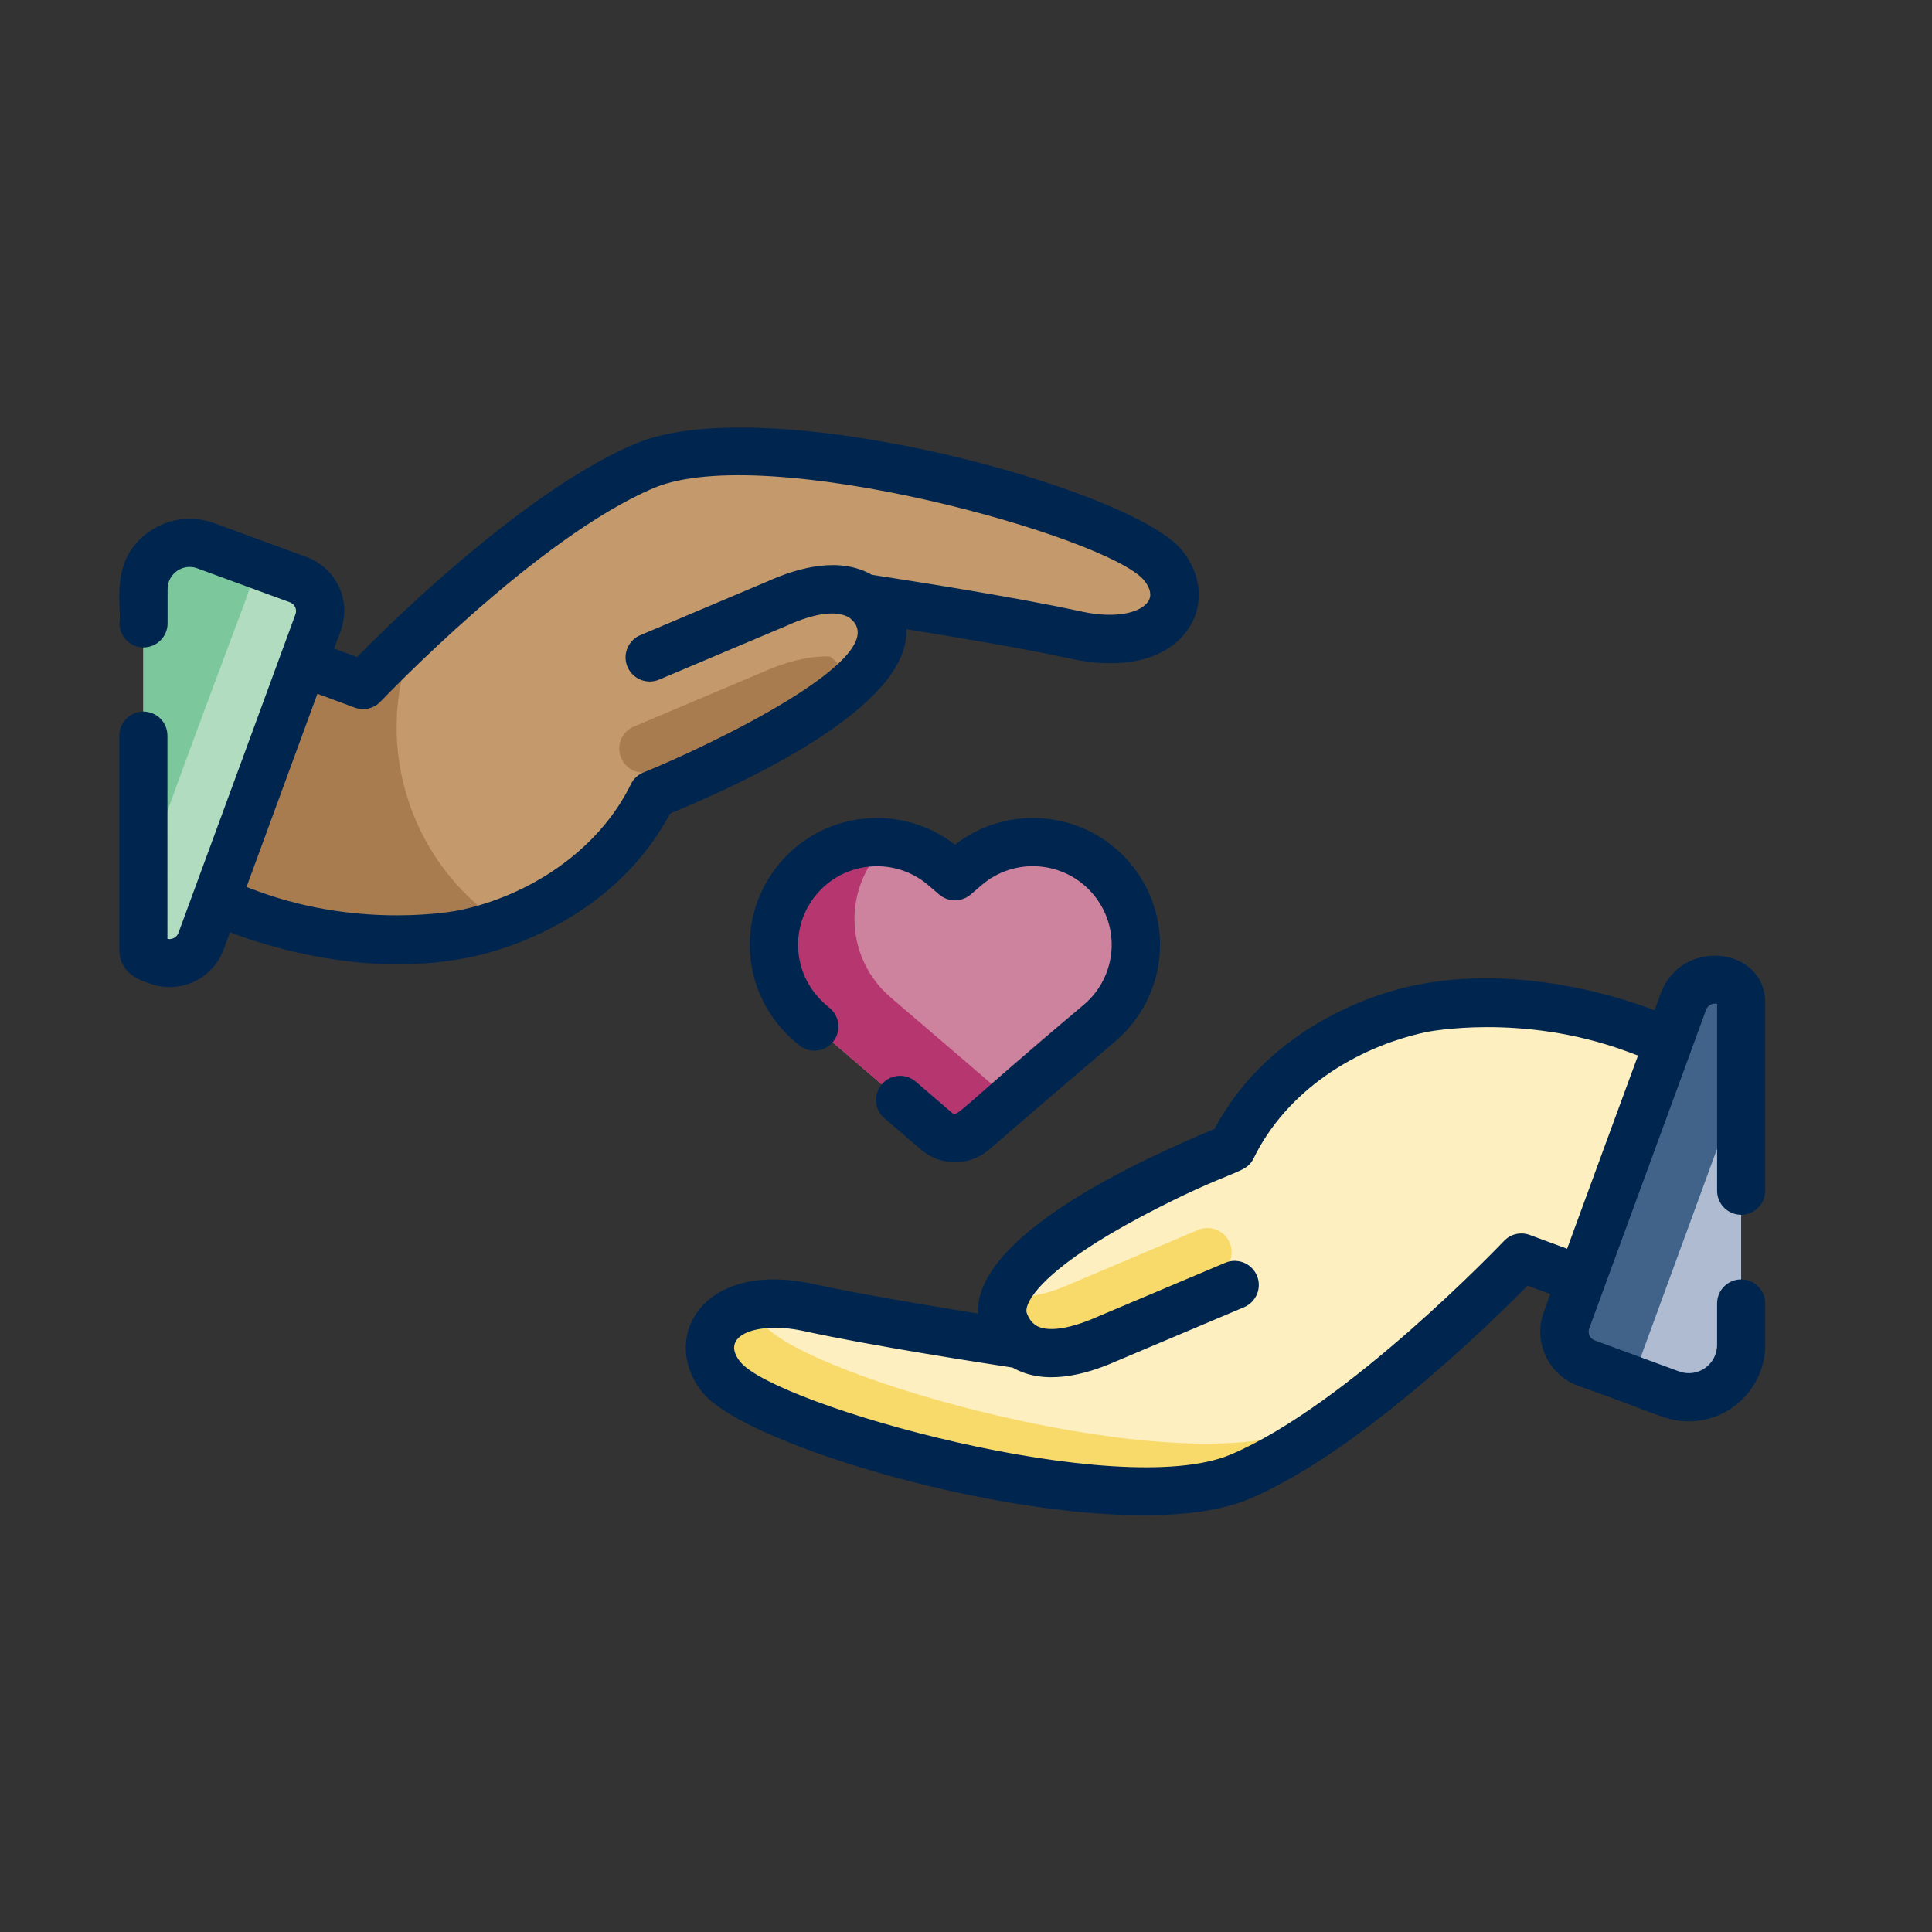 <?xml version="1.0" encoding="utf-8"?>
<!-- Generator: Adobe Illustrator 25.1.0, SVG Export Plug-In . SVG Version: 6.00 Build 0)  -->
<svg version="1.1" id="Layer_1" xmlns="http://www.w3.org/2000/svg" xmlns:xlink="http://www.w3.org/1999/xlink" x="0px" y="0px"
	 viewBox="0 0 122.89 122.89" style="enable-background:new 0 0 122.89 122.89;" xml:space="preserve">
<rect x="0" y="0" width="122.89" height="122.89" fill="#333333" stroke="none"/>
<style type="text/css">
	.st0{fill:#D8D6D7;}
	.st1{fill:#B63770;}
	.st2{fill:#D9DCE1;}
	.st3{fill:#015386;}
	.st4{fill:#F4CB2A;}
	.st5{clip-path:url(#SVGID_2_);}
	.st6{fill:#FFFFFF;}
	.st7{fill:#005486;}
	.st8{fill:#FBEABF;}
	.st9{fill:#F7D774;}
	.st10{fill:none;stroke:#FFFFFF;stroke-linecap:square;stroke-miterlimit:10;}
	.st11{fill:#5C9ACC;}
	.st12{fill:#F8DA6B;}
	.st13{fill:#FDEFC0;}
	.st14{fill:#F3CA2A;}
	.st15{fill:#AEC8E6;}
	.st16{fill:#C3E4F8;}
	.st17{fill:#3191CF;}
	.st18{clip-path:url(#SVGID_6_);fill:#FFFFFF;}
	.st19{clip-path:url(#SVGID_8_);fill-rule:evenodd;clip-rule:evenodd;fill:#D9DCE1;}
	.st20{clip-path:url(#SVGID_10_);fill:#5C9ACC;}
	.st21{clip-path:url(#SVGID_12_);fill:#015386;}
	.st22{clip-path:url(#SVGID_14_);fill:#FFFFFF;}
	.st23{clip-path:url(#SVGID_16_);fill:#5C9ACC;}
	.st24{clip-path:url(#SVGID_18_);fill:#5C9ACC;}
	.st25{clip-path:url(#SVGID_20_);fill:#5C9ACC;}
	.st26{clip-path:url(#SVGID_22_);fill:#D9DCE1;}
	.st27{clip-path:url(#SVGID_24_);fill:#5C9ACC;}
	.st28{clip-path:url(#SVGID_26_);fill:#5C9ACC;}
	.st29{clip-path:url(#SVGID_28_);fill:#5C9ACC;}
	.st30{clip-path:url(#SVGID_32_);fill:#D9DCE1;}
	.st31{clip-path:url(#SVGID_34_);fill:#D9DCE1;}
	.st32{clip-path:url(#SVGID_36_);fill:#D9DCE1;}
	.st33{clip-path:url(#SVGID_38_);fill:#6AA3D8;}
	.st34{clip-path:url(#SVGID_40_);fill:#D9DCE1;}
	.st35{clip-path:url(#SVGID_42_);fill:#D9DCE1;}
	.st36{clip-path:url(#SVGID_44_);fill:#D9DCE1;}
	.st37{clip-path:url(#SVGID_46_);fill:#D9DCE1;}
	.st38{clip-path:url(#SVGID_48_);fill:#D9DCE1;}
	.st39{fill:none;stroke:#F4CB2A;stroke-linecap:round;stroke-linejoin:round;stroke-miterlimit:10;}
	.st40{fill:#4F4F4F;}
	.st41{fill:none;stroke:#015386;stroke-miterlimit:10;}
	.st42{fill:none;stroke:#AEC8E6;stroke-width:3;stroke-miterlimit:10;}
	.st43{fill:none;stroke:#AEC8E6;stroke-miterlimit:10;}
	.st44{fill:#B1DCC0;}
	.st45{fill:none;stroke:#00264F;stroke-miterlimit:10;}
	.st46{fill:none;stroke:#008F89;stroke-miterlimit:10;}
	.st47{fill:none;stroke:#7CC89C;stroke-miterlimit:10;}
	.st48{fill:none;stroke:#7CC89C;stroke-linecap:round;stroke-linejoin:bevel;stroke-miterlimit:10;}
	.st49{fill:#7CC89C;}
	.st50{fill:#00264F;}
	.st51{fill:none;stroke:#015386;stroke-linecap:round;stroke-miterlimit:10;}
	.st52{fill:#015386;stroke:#015386;stroke-linecap:round;stroke-miterlimit:10;}
	.st53{fill:none;stroke:#F4CB2A;stroke-miterlimit:10;}
	.st54{fill:none;stroke:#015386;stroke-width:2.388;stroke-linecap:round;stroke-linejoin:round;stroke-miterlimit:10;}
	.st55{fill:none;stroke:#015386;stroke-width:2.5;stroke-linecap:round;stroke-linejoin:round;stroke-miterlimit:10;}
	.st56{fill:#D6ECDD;}
	.st57{fill:#008F89;}
	.st58{fill:#E0DA98;}
	.st59{fill:#A4D7B7;}
	.st60{fill:none;stroke:#FFFFFF;stroke-width:2;stroke-linecap:square;stroke-miterlimit:10;}
	.st61{fill:#B8A3CE;}
	.st62{fill:#282866;}
	.st63{fill:none;stroke:#00264F;stroke-width:1.5;stroke-miterlimit:10;}
	.st64{fill:#A7A9AC;}
	.st65{fill:#BDBDBD;}
	.st66{fill:#8F9194;}
	.st67{fill:#AEBBD1;}
	.st68{fill:#416389;}
	.st69{clip-path:url(#SVGID_50_);fill:#7CC89C;}
	.st70{clip-path:url(#SVGID_50_);fill:#416389;}
	.st71{fill:#B72D2C;}
	.st72{clip-path:url(#SVGID_52_);fill:#FFFFFF;}
	.st73{clip-path:url(#SVGID_52_);fill:#AEBBD1;}
	.st74{clip-path:url(#SVGID_54_);fill:#E0DA98;}
	.st75{clip-path:url(#SVGID_54_);fill:#00264F;}
	.st76{clip-path:url(#SVGID_56_);fill:#E0DA98;}
	.st77{clip-path:url(#SVGID_56_);fill:#FFFFFF;}
	.st78{clip-path:url(#SVGID_58_);fill:#00264F;}
	.st79{fill:#CD829D;}
	.st80{clip-path:url(#SVGID_60_);fill:#00264F;}
	.st81{fill:#F9F1EF;}
	.st82{fill:#C6C6C6;}
	.st83{fill:#7A7A7A;}
	.st84{fill:#A0A0A0;}
	.st85{fill:#F2F2F2;}
	.st86{fill:#D7DCDD;}
	.st87{fill:#CE5F5F;}
	.st88{fill:#686D6D;}
	.st89{fill:#555656;}
	.st90{fill:#F5E5CB;}
	.st91{fill:#ECD4B2;}
	.st92{fill:#FFC855;}
	.st93{fill:#647999;}
	.st94{fill:#4F6784;}
	.st95{clip-path:url(#SVGID_62_);fill:#F37979;}
	.st96{clip-path:url(#SVGID_62_);fill:#00264F;}
	.st97{fill:#F37979;}
	.st98{fill:#A3DEF9;}
	.st99{fill:#7FCFEC;}
	.st100{fill:none;stroke:#000000;stroke-width:2.2;stroke-miterlimit:10;}
	.st101{fill:none;stroke:#000000;stroke-width:2.2;stroke-linecap:round;stroke-miterlimit:10;}
	.st102{fill:none;stroke:#8F9194;stroke-width:2.2;stroke-linecap:round;stroke-miterlimit:10;}
	.st103{fill:none;stroke:#00264F;stroke-width:1.75;stroke-linecap:round;stroke-linejoin:round;stroke-miterlimit:10;}
	.st104{fill:#006E5D;}
	.st105{fill:#005B4E;}
	.st106{fill:#E0E0E2;}
	.st107{fill:#D8D7DA;}
	.st108{fill:#C6C5CA;}
	.st109{fill:#ADACB2;}
	.st110{clip-path:url(#SVGID_64_);fill:#C6C5CA;}
	.st111{clip-path:url(#SVGID_64_);}
	.st112{fill:#F8F8F9;}
	.st113{clip-path:url(#SVGID_66_);fill:#D8D6D7;}
	.st114{clip-path:url(#SVGID_66_);fill:#00264F;}
	.st115{fill:#C2B59B;}
	.st116{fill:#DAA6B8;}
	.st117{fill:#E6E7E8;}
	.st118{fill:#F1F2F2;}
	.st119{fill:#D1D3D4;}
	.st120{fill:#BCBEC0;}
	.st121{fill:#808285;}
	.st122{fill:#939598;}
	.st123{clip-path:url(#SVGID_68_);fill:#7CC89C;}
	.st124{clip-path:url(#SVGID_68_);fill:#8F9194;}
	.st125{fill:#4AB9DF;}
	.st126{fill:#4196BE;}
	.st127{fill:#F6D45A;}
	.st128{fill:#F2A83A;}
	.st129{clip-path:url(#SVGID_70_);fill:#00264F;}
	.st130{fill:#84C390;}
	.st131{fill:#0C8C81;}
	.st132{fill:none;stroke:#84C390;stroke-width:3;stroke-miterlimit:10;}
	.st133{fill:#84C390;stroke:#84C390;}
	.st134{fill:none;stroke:#0C8C81;stroke-width:3;stroke-miterlimit:10;}
	.st135{fill:#81C993;}
	.st136{fill:#E07188;}
	.st137{fill:#F7E99A;}
	.st138{fill:#B4D8F1;}
	.st139{fill:#98C8EC;}
	.st140{fill:#EDEDED;}
	.st141{fill:#EFC27B;}
	.st142{fill:#D8D8DA;}
	.st143{fill:#878787;}
	.st144{fill:#C7C8CA;}
	.st145{fill:#F1EDD2;}
	.st146{clip-path:url(#SVGID_72_);fill:#E0DA98;}
	.st147{clip-path:url(#SVGID_72_);fill:#00264F;}
	.st148{fill:#CCCCCC;}
	.st149{fill:#04C1EB;}
	.st150{fill:#00AADE;}
	.st151{fill:#565656;}
	.st152{clip-path:url(#SVGID_74_);fill:#494949;}
	.st153{clip-path:url(#SVGID_74_);}
	.st154{fill:#F3CA5B;}
	.st155{clip-path:url(#SVGID_76_);fill:#FBAD48;}
	.st156{clip-path:url(#SVGID_76_);fill:#F37374;}
	.st157{clip-path:url(#SVGID_76_);fill:#E55556;}
	.st158{fill:#9C3F2C;}
	.st159{fill:#7A232F;}
	.st160{fill:#494949;}
	.st161{fill:#772533;}
	.st162{fill:#E0E0E0;}
	.st163{fill:#BFBFBF;}
	.st164{fill:#EF3C48;}
	.st165{fill:#FBAD48;}
	.st166{fill:#CE3043;}
	.st167{clip-path:url(#SVGID_78_);fill:#CE3043;}
	.st168{clip-path:url(#SVGID_78_);}
	.st169{clip-path:url(#SVGID_80_);}
	.st170{fill:#606060;}
	.st171{clip-path:url(#SVGID_82_);}
	.st172{fill:#DDDBDB;}
	.st173{clip-path:url(#SVGID_84_);}
	.st174{clip-path:url(#SVGID_86_);fill:#FBAD48;}
	.st175{clip-path:url(#SVGID_86_);}
	.st176{clip-path:url(#SVGID_88_);fill:#7CC89C;}
	.st177{clip-path:url(#SVGID_88_);fill:#B63770;}
	.st178{clip-path:url(#SVGID_88_);fill:#00264F;}
	.st179{fill:#E93334;}
	.st180{fill:#FCC8A0;}
	.st181{fill:#F6B081;}
	.st182{fill:#DC9A75;}
	.st183{clip-path:url(#SVGID_90_);fill:#EF3C48;}
	.st184{clip-path:url(#SVGID_90_);fill:#9C3F2C;}
	.st185{clip-path:url(#SVGID_92_);fill:#CE3043;}
	.st186{clip-path:url(#SVGID_92_);fill:#7A232F;}
	.st187{clip-path:url(#SVGID_94_);fill:#7A232F;}
	.st188{clip-path:url(#SVGID_94_);}
	.st189{clip-path:url(#SVGID_96_);fill:#E0DA98;}
	.st190{clip-path:url(#SVGID_96_);fill:#F3CA5B;}
	.st191{clip-path:url(#SVGID_96_);fill:#C2B59B;}
	.st192{clip-path:url(#SVGID_96_);fill:#9B8579;}
	.st193{fill:#9B8579;}
	.st194{clip-path:url(#SVGID_98_);fill:#00264F;}
	.st195{clip-path:url(#SVGID_100_);fill:#878787;}
	.st196{clip-path:url(#SVGID_100_);}
	.st197{clip-path:url(#SVGID_102_);fill:#FCC8A0;}
	.st198{clip-path:url(#SVGID_102_);fill:#F6B081;}
	.st199{fill:#E09C77;}
	.st200{clip-path:url(#SVGID_104_);}
	.st201{clip-path:url(#SVGID_106_);}
	.st202{clip-path:url(#SVGID_108_);fill:#EF3C48;}
	.st203{fill:#F37374;}
	.st204{fill:#E55556;}
	.st205{clip-path:url(#SVGID_110_);fill:#CE3043;}
	.st206{clip-path:url(#SVGID_112_);}
	.st207{clip-path:url(#SVGID_114_);}
	.st208{fill:#ADADAD;}
	.st209{fill:#F4932A;}
	.st210{clip-path:url(#SVGID_116_);fill:#CE3043;}
	.st211{clip-path:url(#SVGID_116_);fill:#E0E0E0;}
	.st212{clip-path:url(#SVGID_116_);fill:#C6C6C6;}
	.st213{clip-path:url(#SVGID_118_);}
	.st214{clip-path:url(#SVGID_120_);}
	.st215{fill:#DB8128;}
	.st216{clip-path:url(#SVGID_122_);fill:#F9F1EF;}
	.st217{clip-path:url(#SVGID_122_);}
	.st218{clip-path:url(#SVGID_124_);fill:#F3CA5B;}
	.st219{clip-path:url(#SVGID_124_);}
	.st220{clip-path:url(#SVGID_126_);fill:#B63770;}
	.st221{clip-path:url(#SVGID_126_);fill:#9B8579;}
	.st222{clip-path:url(#SVGID_128_);fill:#E9B883;}
	.st223{clip-path:url(#SVGID_128_);fill:#726658;}
	.st224{fill:#D8A373;}
	.st225{fill:#F7CF9C;}
	.st226{clip-path:url(#SVGID_130_);fill:#E9B883;}
	.st227{clip-path:url(#SVGID_130_);fill:#AEBBD1;}
	.st228{fill:#FBE2BB;}
	.st229{fill:#EFD0A3;}
	.st230{fill:#DE9A5E;}
	.st231{fill:#CE874C;}
	.st232{fill:#E9B883;}
	.st233{clip-path:url(#SVGID_132_);fill:#00264F;}
	.st234{clip-path:url(#SVGID_134_);fill:#E0DA98;}
	.st235{clip-path:url(#SVGID_134_);fill:#00264F;}
	.st236{fill:#FFDC64;}
	.st237{fill:#FFC852;}
	.st238{fill:#F9D6A5;}
	.st239{fill:#C09575;}
	.st240{fill:#AE876E;}
	.st241{fill:#A07B64;}
	.st242{fill:#FFE1B4;}
	.st243{fill:#FEF083;}
	.st244{clip-path:url(#SVGID_136_);fill:#F9D6A5;}
	.st245{clip-path:url(#SVGID_136_);}
	.st246{fill:#F37E88;}
	.st247{fill:#E6646E;}
	.st248{fill:#B38764;}
	.st249{fill:#6E4C54;}
	.st250{fill:#5C424B;}
	.st251{fill:#503441;}
	.st252{fill:#C39771;}
	.st253{clip-path:url(#SVGID_138_);}
	.st254{fill:#EDEBEC;}
	.st255{fill:#754C29;}
	.st256{fill:#603913;}
	.st257{fill:#A97C50;}
	.st258{fill:#C49A6C;}
	.st259{clip-path:url(#SVGID_140_);fill:#A97C50;}
	.st260{clip-path:url(#SVGID_140_);fill:#00264F;}
	.st261{fill:#BEDA71;}
	.st262{fill:#DBD9DC;}
	.st263{fill:#D59F63;}
	.st264{fill:#CD9159;}
	.st265{fill:#AED256;}
	.st266{clip-path:url(#SVGID_142_);fill:#9C959E;}
	.st267{clip-path:url(#SVGID_142_);}
	.st268{fill:#AEE0F9;}
	.st269{fill:#E6B078;}
	.st270{fill:#D29B6E;}
	.st271{fill:#EFC087;}
	.st272{fill:#C0E8FB;}
	.st273{clip-path:url(#SVGID_144_);fill:#E6B078;}
	.st274{clip-path:url(#SVGID_144_);}
</style>
<g>
	<path class="st258" d="M15.89,58.13c7.18,2.64,13.59,1.28,13.59,1.28s8.39-1.41,12.03-8.86c0,0,16.41-6.5,14.45-11.16
		c-0.26-0.61-0.62-1.05-1.04-1.35l0,0c0,0,8.61,1.28,13.53,2.35c5.34,1.16,7.55-1.98,5.51-4.46c-2.65-3.22-25.12-9.63-32.96-6.31
		c-6.18,2.61-13.72,9.76-16.65,12.67c-0.77,0.77-1.92,1.01-2.93,0.62l-2.54-0.97l-5.57,15.17C13.31,57.13,13.71,57.33,15.89,58.13z"
		/>
	<g>
		<path class="st257" d="M39.51,48.21c0.33,0.78,1.23,1.15,2.01,0.82l8.1-3.43c0.01,0,0.02-0.01,0.03-0.01
			c1.53-0.69,2.85-0.93,3.63-0.67c0.15,0.05,0.29,0.07,0.44,0.08c0.29-0.65,0.35-1.29,0.1-1.9c-0.26-0.61-0.61-1.04-1.02-1.34
			c-0.08,0-0.16-0.01-0.24-0.01c-1.22,0-2.6,0.35-4.14,1.04l-8.09,3.42C39.54,46.53,39.18,47.43,39.51,48.21z"/>
		<path class="st257" d="M26.5,40.23c-0.86,0.81-1.59,1.52-2.15,2.08c-0.77,0.77-1.92,1.01-2.93,0.62l-2.54-0.97l-5.57,15.17
			c0,0,0.41,0.2,2.58,1c7.18,2.64,13.59,1.28,13.59,1.28s0.98-0.16,2.42-0.68C25.77,54.63,23.6,46.8,26.5,40.23z"/>
	</g>
	<path class="st13" d="M103.98,65.44c-7.18-2.64-13.59-1.28-13.59-1.28S82,65.56,78.36,73.01c0,0-16.41,6.5-14.45,11.16
		c0.26,0.61,0.62,1.05,1.04,1.35l0,0c0,0-8.61-1.28-13.53-2.35c-5.34-1.16-7.55,1.98-5.51,4.46c2.65,3.22,25.12,9.63,32.96,6.31
		c6.32-2.67,14.07-10.08,16.85-12.87c0.65-0.65,1.62-0.86,2.48-0.53l2.81,1.07l5.57-15.17C106.56,66.44,106.16,66.23,103.98,65.44z"
		/>
	<path class="st12" d="M83.04,90.86c-8.2,3.46-31.68-3.23-34.45-6.6c-0.33-0.4-0.55-0.81-0.67-1.22c-2.7,0.54-3.52,2.74-2.02,4.58
		c2.65,3.22,25.12,9.63,32.96,6.31c2.82-1.19,5.92-3.32,8.74-5.57C86.05,89.37,84.51,90.24,83.04,90.86z"/>
	<path class="st79" d="M70.66,55.84c-2.35-2.74-6.48-3.05-9.22-0.7l-0.7,0.6l-0.7-0.6c-2.74-2.35-6.87-2.04-9.22,0.7
		c-2.36,2.75-2.02,6.88,0.7,9.22l8.03,6.89c0.68,0.59,1.69,0.59,2.37,0c8.68-7.44,8.29-7.07,8.78-7.65
		C72.73,61.89,72.78,58.3,70.66,55.84z"/>
	<path class="st1" d="M55.88,62.66C53.65,60,53.86,56,56.52,53.6c-2.08-0.24-4.24,0.53-5.7,2.24c-2.36,2.75-2.02,6.88,0.7,9.22
		l8.03,6.89c0.68,0.59,1.69,0.59,2.37,0l2.32-1.99C56.33,63.12,56.5,63.4,55.88,62.66z"/>
	<path class="st12" d="M78.22,79.05c-0.33-0.78-1.23-1.15-2.01-0.82l-8.1,3.43c-0.01,0-0.02,0.01-0.03,0.01
		c-1.53,0.69-2.85,0.93-3.63,0.67c-0.15-0.05-0.29-0.07-0.44-0.08c-0.29,0.65-0.35,1.29-0.1,1.9c0.26,0.61,0.61,1.04,1.02,1.34
		c0.08,0,0.16,0.01,0.24,0.01c1.22,0,2.6-0.35,4.14-1.04l8.09-3.42C78.18,80.73,78.55,79.83,78.22,79.05z"/>
	<path class="st67" d="M109.82,62.45L109.82,62.45c-1.11-0.41-2.33,0.16-2.74,1.27l-7.44,20.26c-0.41,1.11,0.16,2.33,1.27,2.74
		c0.41,0.15,5.57,2.05,5.35,1.97c2.18,0.8,4.49-0.81,4.49-3.13V63.79C110.75,63.19,110.38,62.65,109.82,62.45z"/>
	<path class="st68" d="M110.75,68.89v-5.11c0-1.84-2.95-2.05-3.67-0.07l-7.44,20.26c-0.41,1.11,0.16,2.33,1.27,2.74
		c0.28,0.1-1.05-0.38,2.93,1.08C103.86,87.69,103.47,88.76,110.75,68.89z"/>
	<path class="st44" d="M10.05,61.12L10.05,61.12c1.11,0.41,2.33-0.16,2.74-1.27l7.44-20.26c0.41-1.11-0.16-2.33-1.27-2.74
		c-0.41-0.15-5.57-2.05-5.35-1.97c-2.18-0.8-4.49,0.81-4.49,3.13v21.76C9.12,60.38,9.49,60.91,10.05,61.12z"/>
	<path class="st49" d="M9.12,38.02v17.8c7.09-19.72,7.26-18.84,6.94-20.03c-2.65-0.97-2.42-0.89-2.45-0.9
		C11.43,34.09,9.12,35.7,9.12,38.02z"/>
	<path class="st50" d="M57.65,40.02c2.94,0.47,7.45,1.22,10.48,1.88c3.48,0.76,6.31-0.01,7.56-2.06c0.91-1.49,0.71-3.36-0.53-4.87
		c-3.24-3.94-26.44-10.26-34.74-6.75c-5.92,2.5-13.22,9.02-17.71,13.57l-1.45-0.53c0.16-0.68,1.15-2.09,0.3-3.93
		c-0.41-0.89-1.14-1.56-2.06-1.9l-5.89-2.16c-1.37-0.5-2.9-0.3-4.1,0.53c-2.61,1.82-1.75,4.72-1.91,5.85c0,0.85,0.69,1.53,1.53,1.53
		s1.53-0.69,1.53-1.53v-2.18c0-0.98,0.97-1.66,1.89-1.32l5.89,2.16c0.31,0.11,0.47,0.46,0.35,0.77c-0.78,2.13-6.64,18.1-7.44,20.26
		c-0.11,0.29-0.41,0.44-0.7,0.38V46.79c0-0.85-0.69-1.53-1.53-1.53s-1.53,0.69-1.53,1.53V60.4c0,1.77,1.81,2.07,1.94,2.16
		c1.9,0.7,4.01-0.28,4.7-2.18l0.4-1.08c0.1,0.02,7.58,3.16,15.14,1.61c0.68-0.12,8.88-1.71,12.85-9.16
		C47.22,49.84,57.89,45,57.65,40.02z M40.94,49.13c-0.36,0.14-0.65,0.41-0.81,0.75c-2.09,4.28-6.56,7.13-10.97,8.03
		c-0.06,0.01-6.1,1.23-12.75-1.22l-0.73-0.27c0.53-1.45,4.02-10.94,4.51-12.29l2.38,0.88c0.58,0.21,1.22,0.06,1.64-0.39
		c0.1-0.1,9.92-10.43,17.38-13.58c7.13-3.01,28.91,3.12,31.18,5.87c0.23,0.28,0.58,0.83,0.28,1.32c-0.41,0.68-1.93,1.18-4.29,0.66
		c-4.44-0.97-11.69-2.08-13.31-2.33c-1.99-1.14-4.54-0.52-6.63,0.42l-8.09,3.42c-0.78,0.33-1.15,1.23-0.82,2.01
		c0.33,0.78,1.23,1.15,2.01,0.82c10.5-4.44,7.61-3.21,8.14-3.44c1.1-0.5,2.98-1.16,3.99-0.48C57.19,41.71,44.88,47.54,40.94,49.13z"
		/>
	<path class="st50" d="M68.96,63.89c-8.2,6.9-8.05,7.2-8.41,6.89l-2.3-1.98c-0.64-0.55-1.61-0.48-2.16,0.17
		c-0.55,0.64-0.48,1.61,0.17,2.16l2.3,1.98c1.27,1.09,3.11,1.09,4.37,0c8.28-7.16,8.21-6.94,8.96-7.83
		c2.55-3.04,2.53-7.43-0.06-10.44c-2.82-3.28-7.71-3.74-11.09-1.11c-3.37-2.63-8.27-2.17-11.09,1.11
		c-2.59,3.01-2.61,7.41-0.06,10.44c0.56,0.66,1.03,1.02,1.21,1.18c0.64,0.55,1.61,0.48,2.16-0.16c0.55-0.64,0.48-1.61-0.16-2.16
		c-0.2-0.18-0.49-0.39-0.86-0.83c-1.58-1.88-1.57-4.6,0.04-6.47c1.8-2.09,4.96-2.33,7.06-0.54l0.7,0.6c0.57,0.49,1.42,0.49,2,0
		l0.7-0.6c2.09-1.8,5.26-1.55,7.06,0.54C71.32,58.96,71.05,62.1,68.96,63.89z"/>
	<path class="st50" d="M105.64,63.18l-0.4,1.08c-0.06-0.01-7.58-3.15-15.14-1.61c-0.68,0.12-8.88,1.71-12.85,9.16
		c-4.6,1.91-15.27,6.75-15.04,11.74c-2.94-0.47-7.45-1.22-10.48-1.88c-7.16-1.56-9.81,3.54-7.02,6.93
		c3.23,3.93,26.39,10.28,34.74,6.75c5.92-2.5,13.22-9.02,17.71-13.57l1.45,0.53l-0.41,1.13c-0.7,1.9,0.28,4.01,2.18,4.71
		c5.04,1.76,5.58,2.26,7.03,2.26c2.68,0,4.87-2.18,4.87-4.87v-2.63c0-0.85-0.69-1.53-1.53-1.53c-0.85,0-1.53,0.69-1.53,1.53v2.63
		c0,1.26-1.25,2.13-2.43,1.69l-5.35-1.97c-0.31-0.11-0.47-0.46-0.35-0.77c0.83-2.26,5.55-15.12,6.51-17.74c0,0,0,0,0-0.01l0.92-2.51
		c0.11-0.29,0.41-0.44,0.7-0.38v11.89c0,0.85,0.69,1.53,1.53,1.53c0.85,0,1.53-0.69,1.53-1.53V63.79
		C112.28,60.21,106.95,59.62,105.64,63.18z M99.68,79.43l-2.38-0.88c-0.58-0.21-1.22-0.06-1.64,0.39
		c-0.1,0.1-9.92,10.43-17.38,13.58c-7.13,3.01-28.91-3.12-31.18-5.88c-1.41-1.72,1.11-2.61,4-1.98c4.44,0.97,11.69,2.08,13.31,2.33
		c1.99,1.14,4.54,0.51,6.63-0.42l8.09-3.42c0.78-0.33,1.15-1.23,0.82-2.01s-1.23-1.15-2.01-0.82c-10.5,4.44-7.61,3.21-8.14,3.44
		c-1.03,0.46-2.98,1.15-3.93,0.53c-0.2-0.15-0.37-0.31-0.54-0.72c-0.03-0.07-0.1-0.24,0.06-0.63c0.28-0.67,1.54-2.54,7.16-5.53
		c5.87-3.12,6.68-2.68,7.19-3.73c2.09-4.28,6.46-7.06,10.97-8.03c0.06-0.01,6.06-1.24,12.75,1.22l0.73,0.27
		C103.67,68.54,100.2,78,99.68,79.43z"/>
</g>
</svg>
